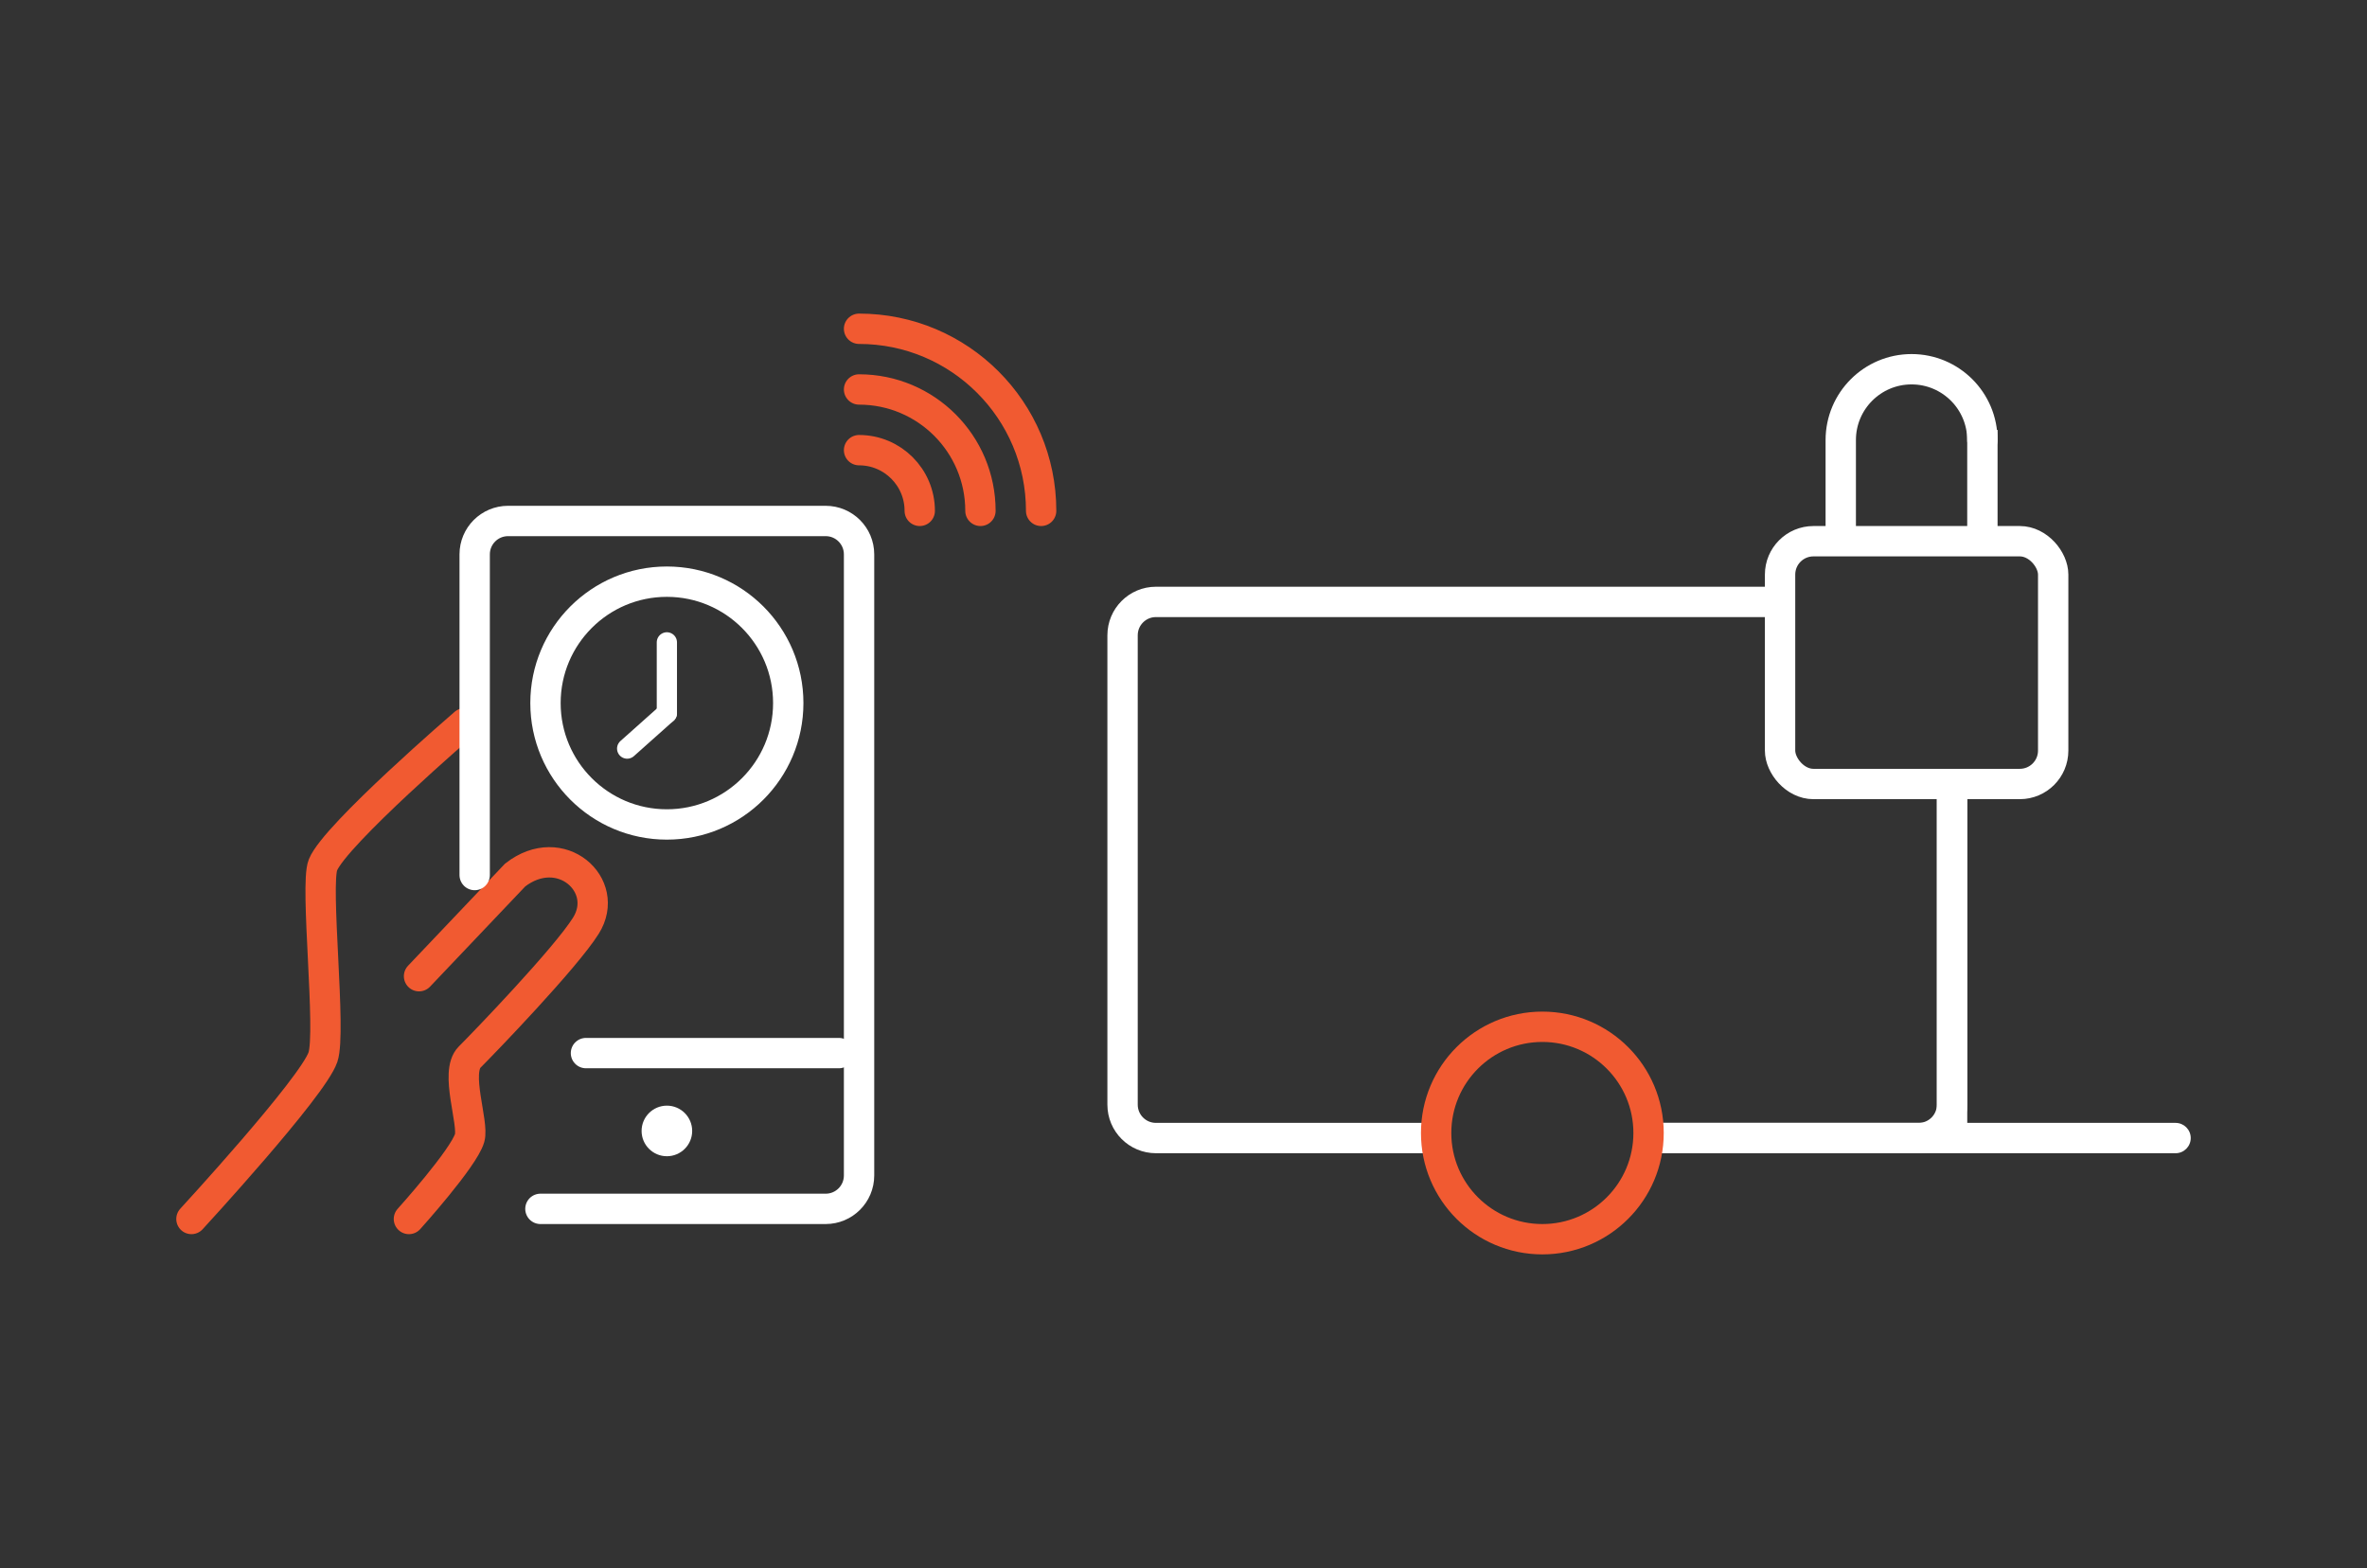 <svg width="234" height="155" viewBox="0 0 234 155" fill="none" xmlns="http://www.w3.org/2000/svg">
<rect x="0" y="0" width="234" height="155" fill="#333333" stroke="none"/>
<rect x="175.976" y="53.5" width="27" height="24" rx="3.3" stroke="white" stroke-width="3"/>
<line x1="192.981" y1="77.5" x2="192.981" y2="111.5" stroke="white" stroke-width="3"/>
<path d="M215.075 114C215.904 114 216.575 113.328 216.575 112.5C216.575 111.672 215.904 111 215.075 111L215.075 114ZM215.075 111L163.075 111L163.075 114L215.075 114L215.075 111Z" fill="white"/>
<path d="M175.976 59.5H114.276C112.453 59.5 110.976 60.977 110.976 62.8V109.2C110.976 111.023 112.453 112.5 114.276 112.5H141.976M192.976 77.5V109.2C192.976 111.023 191.498 112.5 189.676 112.5H162.976" stroke="white" stroke-width="3"/>
<line x1="195.978" y1="53.5" x2="195.978" y2="42.5" stroke="white" stroke-width="3"/>
<path d="M195.976 43.5C195.976 39.634 192.842 36.5 188.976 36.5C185.11 36.5 181.976 39.634 181.976 43.5V53" stroke="white" stroke-width="3" stroke-linecap="round"/>
<circle cx="152.476" cy="112" r="10.5" stroke="#F15A31" stroke-width="3"/>
<path d="M45.926 71.5C45.926 71.5 33.138 82.5 31.926 85.5C31.117 87.5 32.773 102 31.926 104.5C30.909 107.5 18.926 120.5 18.926 120.5M40.426 120.5C40.426 120.5 45.84 114.5 46.426 112.5C46.865 111 44.925 106 46.426 104.5C47.926 103 55.926 94.7 57.926 91.5C60.426 87.5 55.426 83 50.926 86.5L41.426 96.5" stroke="#F15A31" stroke-width="3" stroke-linecap="round"/>
<path d="M53.426 119.5H81.626C83.448 119.5 84.926 118.023 84.926 116.2V54.8C84.926 52.977 83.448 51.5 81.626 51.5H50.226C48.403 51.5 46.926 52.977 46.926 54.8V86.5" stroke="white" stroke-width="3" stroke-linecap="round"/>
<circle cx="2.5" cy="2.5" r="2.5" transform="matrix(-1 0 0 1 68.428 109.297)" fill="white"/>
<line x1="1.5" y1="-1.5" x2="26.5" y2="-1.5" transform="matrix(-1 0 0 1 84.428 105.602)" stroke="white" stroke-width="3" stroke-linecap="round"/>
<circle cx="12" cy="12" r="12" transform="matrix(-1 0 0 1 77.926 57.5)" stroke="white" stroke-width="3" stroke-linecap="round"/>
<path d="M65.926 63.5V70.5" stroke="white" stroke-width="2" stroke-linecap="round"/>
<path d="M62 74L65.926 70.5" stroke="white" stroke-width="2" stroke-linecap="round"/>
<path d="M90.926 50.5C90.926 47.186 88.24 44.5 84.926 44.5" stroke="#F15A31" stroke-width="3" stroke-linecap="round"/>
<path d="M96.926 50.5C96.926 43.873 91.553 38.5 84.926 38.5" stroke="#F15A31" stroke-width="3" stroke-linecap="round"/>
<path d="M102.926 50.5C102.926 40.559 94.867 32.5 84.926 32.5" stroke="#F15A31" stroke-width="3" stroke-linecap="round"/>
</svg>
